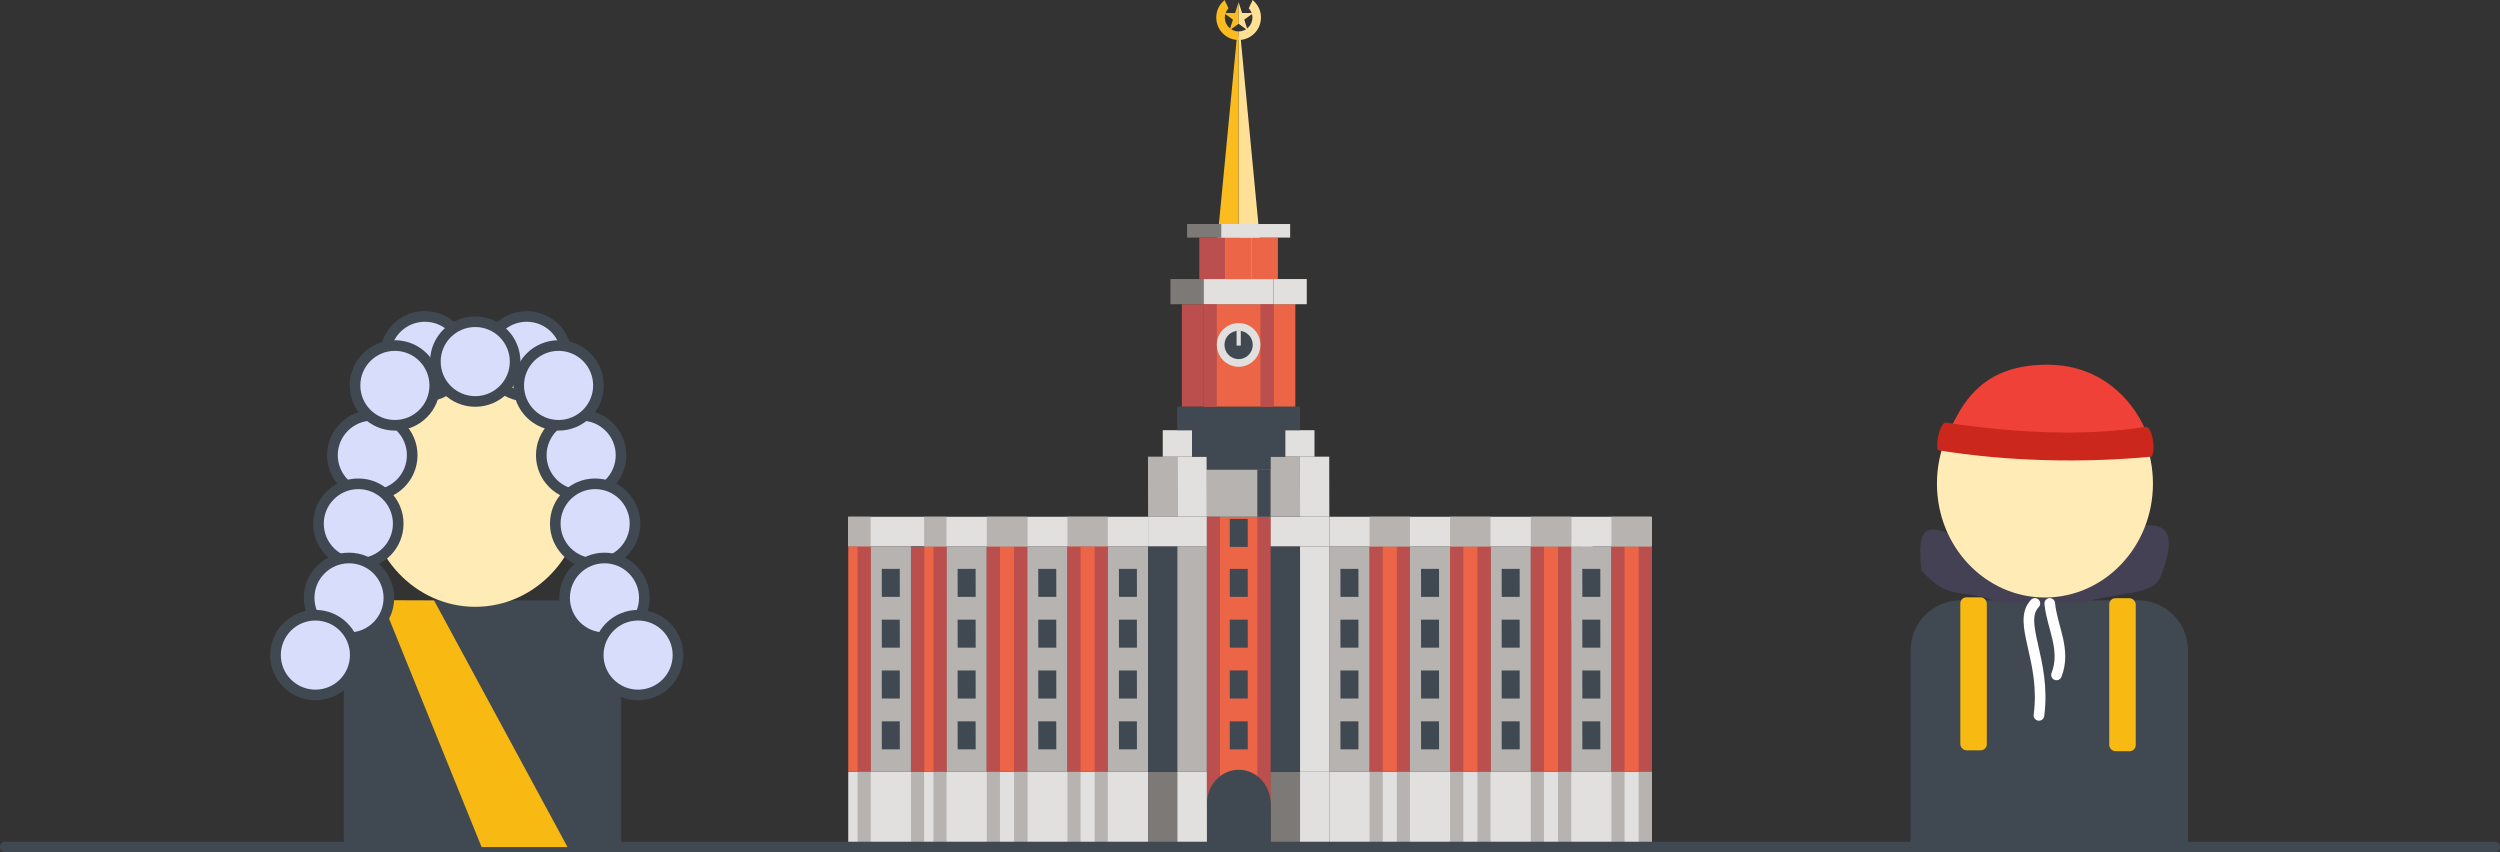 <?xml version="1.0" encoding="UTF-8"?> <!-- Creator: CorelDRAW --> <svg xmlns="http://www.w3.org/2000/svg" xmlns:xlink="http://www.w3.org/1999/xlink" xmlns:xodm="http://www.corel.com/coreldraw/odm/2003" xml:space="preserve" width="47.111mm" height="16.062mm" style="shape-rendering:geometricPrecision; text-rendering:geometricPrecision; image-rendering:optimizeQuality; fill-rule:evenodd; clip-rule:evenodd" viewBox="0 0 1264.07 430.97"><rect x="0" y="0" width="1264.07" height="430.97" fill="#333333" stroke="none"/> <defs> <style type="text/css"> <![CDATA[ .str2 {stroke:#404952;stroke-width:5.37;stroke-miterlimit:22.926} .str0 {stroke:#404952;stroke-width:5.37;stroke-linecap:round;stroke-miterlimit:22.926} .str1 {stroke:white;stroke-width:5.37;stroke-linecap:round;stroke-miterlimit:22.926} .fil13 {fill:none} .fil11 {fill:#404952} .fil14 {fill:#444154} .fil7 {fill:#B6B3B0} .fil17 {fill:#CB271D} .fil19 {fill:#D7DDFA} .fil5 {fill:#E1E0DE} .fil8 {fill:#EC6546} .fil16 {fill:#F04138} .fil18 {fill:#F8B912} .fil3 {fill:#FBBC20} .fil2 {fill:#FFE096} .fil15 {fill:#FFEBB5} .fil4 {fill:#FFE096;fill-rule:nonzero} .fil6 {fill:#EC6546;fill-rule:nonzero} .fil1 {fill:#E1E0DE;fill-rule:nonzero} .fil9 {fill:#BA4F4D;fill-rule:nonzero} .fil0 {fill:#B6B3B0;fill-rule:nonzero} .fil10 {fill:#7D7976;fill-rule:nonzero} .fil12 {fill:#404952;fill-rule:nonzero} ]]> </style> </defs> <g id="Слой_x0020_1">  <g id="_2132502608448"> <polygon class="fil0" points="799.84,313.83 794.47,313.83 794.47,274.26 799.84,274.26 "></polygon> <polygon class="fil1" points="805.21,313.83 799.84,313.83 799.84,274.26 805.21,274.26 "></polygon> <path class="fil2" d="M627.23 18.4c-0.6,0 -0.76,0 -0.95,0l0 122.7 11.8 0c0.46,0 0.81,-0.39 0.77,-0.85l-11.62 -121.85z"></path> <path class="fil3" d="M625.44 18.4l-11.73 121.85c-0.04,0.45 0.31,0.85 0.77,0.85l11.8 0 0 -122.7c-0.16,0 -0.34,0 -0.83,0z"></path> <path class="fil3" d="M619.29 8.86c0,-1.76 0.69,-3.4 1.87,-4.67l-2 -4.19 -0.9 0.9c-2.12,2.11 -3.29,4.93 -3.29,7.95 0,6.26 5.07,11.35 11.3,11.38l0 -4.32c-3.86,-0.03 -6.98,-3.18 -6.98,-7.05z"></path> <path class="fil2" d="M633.26 8.86c0,-1.76 -0.69,-3.4 -1.87,-4.67l2 -4.19 0.9 0.9c2.12,2.11 3.29,4.93 3.29,7.95 0,6.26 -5.06,11.35 -11.3,11.38l0 -4.32c3.86,-0.03 6.99,-3.18 6.99,-7.05z"></path> <polygon class="fil3" points="624.51,6.57 618.78,6.57 623.41,9.93 621.65,15.37 626.27,12.01 626.27,1.12 "></polygon> <polygon class="fil4" points="633.76,6.57 628.04,6.57 626.27,1.12 626.27,12.01 630.9,15.37 629.13,9.93 "></polygon> <polygon class="fil5" points="580.48,390.3 580.48,428.24 519.36,428.24 519.36,390.3 "></polygon> <polygon class="fil5" points="733.24,390.3 733.24,428.24 672.12,428.24 672.12,390.3 "></polygon> <path class="fil6" d="M642.41 261.29l0 144.62 -0.01 0c-0.28,-8.68 -7.3,-15.64 -16.03,-15.64 -8.73,0 -15.86,6.96 -16.14,15.64l-0.01 0 0 -144.62 32.18 0z"></path> <polygon class="fil7" points="580.5,276.23 580.5,390.26 560.12,390.26 560.12,276.23 "></polygon> <polygon class="fil7" points="539.74,276.23 539.74,390.26 519.36,390.26 519.36,276.23 "></polygon> <polygon class="fil5" points="580.5,261.28 580.5,276.23 519.36,276.23 519.36,261.28 "></polygon> <polygon class="fil6" points="560.12,276.23 560.12,390.26 539.74,390.26 539.74,276.23 "></polygon> <polygon class="fil7" points="733.28,276.23 733.28,390.26 712.9,390.26 712.9,276.23 "></polygon> <polygon class="fil6" points="712.9,276.23 712.9,390.26 692.52,390.26 692.52,276.23 "></polygon> <polygon class="fil7" points="692.52,276.23 692.52,390.26 672.14,390.26 672.14,276.23 "></polygon> <polygon class="fil5" points="733.28,261.28 733.28,276.23 672.14,276.23 672.14,261.28 "></polygon> <polygon class="fil8" points="646.15,120.13 646.15,141.1 632.9,141.1 632.9,120.13 "></polygon> <polygon class="fil9" points="619.65,120.13 619.65,141.1 606.4,141.1 606.4,120.13 "></polygon> <polygon class="fil10" points="595.28,390.3 595.28,428.24 580.48,428.24 580.48,390.3 "></polygon> <polygon class="fil11" points="595.31,276.23 595.31,390.26 580.5,390.26 580.5,276.23 "></polygon> <polygon class="fil5" points="610.26,390.3 610.26,428.24 595.28,428.24 595.28,390.3 "></polygon> <polygon class="fil7" points="610.23,276.23 610.23,390.26 595.31,390.26 595.31,276.23 "></polygon> <polygon class="fil7" points="595.26,230.91 595.31,261.28 580.5,261.28 580.45,230.91 "></polygon> <polygon class="fil10" points="657.33,390.3 657.33,428.24 642.44,428.24 642.44,390.3 "></polygon> <polygon class="fil11" points="657.33,276.23 657.33,390.26 642.41,390.26 642.41,276.23 "></polygon> <polygon class="fil5" points="672.12,390.3 672.12,428.24 657.33,428.24 657.33,390.3 "></polygon> <polygon class="fil5" points="672.14,276.23 672.14,390.26 657.33,390.26 657.33,276.23 "></polygon> <polygon class="fil5" points="672.1,230.91 672.14,261.28 657.33,261.28 657.29,230.91 "></polygon> <polygon class="fil5" points="664.64,217.52 664.64,230.91 649.83,230.91 649.83,217.52 "></polygon> <polygon class="fil1" points="602.72,217.52 602.72,230.91 587.91,230.91 587.91,217.52 "></polygon> <polygon class="fil5" points="595.31,261.28 580.5,261.28 580.5,276.23 595.31,276.23 610.23,276.23 610.23,261.28 "></polygon> <polygon class="fil5" points="657.33,261.28 642.41,261.28 642.41,276.23 657.33,276.23 672.14,276.23 672.14,261.28 "></polygon> <polygon class="fil7" points="657.29,230.91 657.33,261.28 642.41,261.28 642.36,230.91 "></polygon> <polygon class="fil7" points="642.36,237.38 642.41,261.28 610.23,261.28 610.18,237.38 "></polygon> <polygon class="fil5" points="610.18,230.91 610.23,261.28 595.31,261.28 595.26,230.91 "></polygon> <polygon class="fil11" points="657.29,205.58 657.29,217.52 649.83,217.52 649.83,230.91 642.36,230.91 642.36,237.38 610.18,237.38 610.18,230.91 602.72,230.91 602.72,217.52 595.26,217.52 595.26,205.58 "></polygon> <polygon class="fil8" points="654.95,153.82 654.95,205.58 643.92,205.58 643.92,153.82 "></polygon> <path class="fil6" d="M608.62 153.82l0 51.76 35.3 0 0 -51.76 -35.3 0zm17.71 28.9l0 0c-4.68,0 -8.35,-3.79 -8.35,-8.37 0,-4.57 3.68,-8.26 8.35,-8.26 4.56,0 8.24,3.68 8.24,8.26 0,4.57 -3.68,8.37 -8.24,8.37z"></path> <polygon class="fil9" points="608.62,153.82 608.62,205.58 597.6,205.58 597.6,153.82 "></polygon> <polygon class="fil10" points="608.62,141.1 608.62,153.82 591.81,153.82 591.81,141.1 "></polygon> <polygon class="fil5" points="643.92,141.1 643.92,153.82 608.62,153.82 608.62,141.1 "></polygon> <polygon class="fil5" points="660.74,141.1 660.74,153.82 643.92,153.82 643.92,141.1 "></polygon> <polygon class="fil8" points="632.9,120.13 632.9,141.1 619.65,141.1 619.65,120.13 "></polygon> <polygon class="fil5" points="794.37,390.3 794.37,428.24 733.24,428.24 733.24,390.3 "></polygon> <polygon class="fil5" points="835.14,390.3 835.14,428.24 794.37,428.24 794.37,390.3 "></polygon> <polygon class="fil7" points="814.79,276.23 814.79,390.26 794.41,390.26 794.41,276.23 "></polygon> <polygon class="fil6" points="794.41,276.23 794.41,390.26 774.03,390.26 774.03,276.23 "></polygon> <polygon class="fil7" points="774.03,276.23 774.03,390.26 753.65,390.26 753.65,276.23 "></polygon> <polygon class="fil6" points="753.65,276.23 753.65,390.26 733.28,390.26 733.28,276.23 "></polygon> <polygon class="fil5" points="794.41,261.28 794.41,276.23 733.28,276.23 733.28,261.28 "></polygon> <polygon class="fil6" points="835.17,276.23 835.17,390.26 814.79,390.26 814.79,276.23 "></polygon> <polygon class="fil5" points="835.17,261.28 835.17,276.23 794.41,276.23 794.41,261.28 "></polygon> <polygon class="fil5" points="428.9,428.24 519.36,428.24 519.36,390.3 428.9,390.3 "></polygon> <polygon class="fil6" points="467.25,390.26 478.58,390.26 478.58,276.23 467.25,276.23 "></polygon> <polygon class="fil7" points="478.57,276.23 478.57,390.26 498.95,390.26 498.95,276.23 "></polygon> <polygon class="fil6" points="498.95,276.23 498.95,390.26 519.33,390.26 519.33,276.23 "></polygon> <polygon class="fil5" points="428.9,276.23 519.33,276.23 519.33,261.29 428.9,261.29 "></polygon> <polygon class="fil7" points="467.25,276.23 478.58,276.23 478.58,261.29 467.25,261.29 "></polygon> <polygon class="fil7" points="498.95,261.28 498.95,276.23 519.33,276.23 519.33,261.28 "></polygon> <polygon class="fil7" points="539.74,261.28 539.74,276.23 560.12,276.23 560.12,261.28 "></polygon> <polygon class="fil7" points="692.52,261.28 692.52,276.23 712.9,276.23 712.9,261.28 "></polygon> <polygon class="fil7" points="733.28,261.28 733.28,276.23 753.65,276.23 753.65,261.28 "></polygon> <polygon class="fil7" points="774.03,261.28 774.03,276.23 794.41,276.23 794.41,261.28 "></polygon> <polygon class="fil7" points="814.79,261.28 814.79,276.23 835.17,276.23 835.17,261.28 "></polygon> <polygon class="fil11" points="493.3,287.62 493.33,301.78 484.23,301.78 484.2,287.62 "></polygon> <polygon class="fil11" points="493.3,313.32 493.33,327.48 484.23,327.48 484.2,313.32 "></polygon> <polygon class="fil11" points="493.3,339.02 493.33,353.18 484.23,353.18 484.2,339.02 "></polygon> <polygon class="fil11" points="493.3,364.71 493.33,378.87 484.23,378.87 484.2,364.71 "></polygon> <polygon class="fil11" points="534.07,287.62 534.1,301.78 525,301.78 524.97,287.62 "></polygon> <polygon class="fil11" points="534.07,313.32 534.1,327.48 525,327.48 524.97,313.32 "></polygon> <polygon class="fil11" points="534.07,339.02 534.1,353.18 525,353.18 524.97,339.02 "></polygon> <polygon class="fil11" points="534.07,364.71 534.1,378.87 525,378.87 524.97,364.71 "></polygon> <polygon class="fil11" points="574.84,287.62 574.87,301.78 565.78,301.78 565.75,287.62 "></polygon> <polygon class="fil11" points="574.84,313.32 574.87,327.48 565.78,327.48 565.75,313.32 "></polygon> <polygon class="fil11" points="574.84,339.02 574.87,353.18 565.78,353.18 565.75,339.02 "></polygon> <polygon class="fil11" points="574.84,364.71 574.87,378.87 565.78,378.87 565.75,364.71 "></polygon> <polygon class="fil12" points="630.88,287.62 630.91,301.78 621.82,301.78 621.79,287.62 "></polygon> <polygon class="fil12" points="630.88,313.32 630.91,327.48 621.82,327.48 621.79,313.32 "></polygon> <polygon class="fil12" points="630.88,339.02 630.91,353.18 621.82,353.18 621.79,339.02 "></polygon> <polygon class="fil12" points="630.88,364.71 630.91,378.87 621.82,378.87 621.79,364.71 "></polygon> <polygon class="fil12" points="630.88,262.38 630.91,276.54 621.82,276.54 621.79,262.38 "></polygon> <polygon class="fil11" points="686.85,287.62 686.88,301.78 677.78,301.78 677.75,287.62 "></polygon> <polygon class="fil11" points="686.85,313.32 686.88,327.48 677.78,327.48 677.75,313.32 "></polygon> <polygon class="fil11" points="686.85,339.02 686.88,353.18 677.78,353.18 677.75,339.02 "></polygon> <polygon class="fil11" points="686.85,364.71 686.88,378.87 677.78,378.87 677.75,364.71 "></polygon> <polygon class="fil11" points="727.61,287.62 727.63,301.78 718.54,301.78 718.51,287.62 "></polygon> <polygon class="fil11" points="727.61,313.32 727.63,327.48 718.54,327.48 718.51,313.32 "></polygon> <polygon class="fil11" points="727.61,339.02 727.63,353.18 718.54,353.18 718.51,339.02 "></polygon> <polygon class="fil11" points="727.61,364.71 727.63,378.87 718.54,378.87 718.51,364.71 "></polygon> <polygon class="fil11" points="768.38,287.62 768.41,301.78 759.31,301.78 759.28,287.62 "></polygon> <polygon class="fil11" points="768.38,313.32 768.41,327.48 759.31,327.48 759.28,313.32 "></polygon> <polygon class="fil11" points="768.38,339.02 768.41,353.18 759.31,353.18 759.28,339.02 "></polygon> <polygon class="fil11" points="768.38,364.71 768.41,378.87 759.31,378.87 759.28,364.71 "></polygon> <polygon class="fil11" points="809.15,287.62 809.18,301.78 800.08,301.78 800.05,287.62 "></polygon> <polygon class="fil11" points="809.15,313.32 809.18,327.48 800.08,327.48 800.05,313.32 "></polygon> <polygon class="fil11" points="809.15,339.02 809.18,353.18 800.08,353.18 800.05,339.02 "></polygon> <polygon class="fil11" points="809.15,364.71 809.18,378.87 800.08,378.87 800.05,364.71 "></polygon> <polygon class="fil9" points="643.92,153.82 643.92,205.58 637.3,205.58 637.3,153.82 "></polygon> <polygon class="fil9" points="615.25,153.82 615.25,205.58 608.62,205.58 608.62,153.82 "></polygon> <polygon class="fil9" points="642.36,261.29 642.36,405.9 635.74,405.9 635.74,261.29 "></polygon> <polygon class="fil9" points="616.86,261.29 616.86,405.9 610.23,405.9 610.23,261.29 "></polygon> <polygon class="fil9" points="712.9,276.54 712.9,390.26 706.27,390.26 706.27,276.54 "></polygon> <polygon class="fil7" points="712.9,390.3 712.9,428.24 706.27,428.24 706.27,390.3 "></polygon> <polygon class="fil9" points="753.65,276.54 753.65,390.26 747.03,390.26 747.03,276.54 "></polygon> <polygon class="fil7" points="753.65,390.3 753.65,428.24 747.03,428.24 747.03,390.3 "></polygon> <polygon class="fil9" points="835.17,276.54 835.17,390.26 828.54,390.26 828.54,276.54 "></polygon> <polygon class="fil7" points="835.17,390.3 835.17,428.24 828.54,428.24 828.54,390.3 "></polygon> <polygon class="fil9" points="794.41,276.54 794.41,390.26 787.78,390.26 787.78,276.54 "></polygon> <polygon class="fil7" points="794.41,390.3 794.41,428.24 787.78,428.24 787.78,390.3 "></polygon> <polygon class="fil9" points="699.15,276.54 699.15,390.26 692.52,390.26 692.52,276.54 "></polygon> <polygon class="fil7" points="699.15,390.3 699.15,428.24 692.52,428.24 692.52,390.3 "></polygon> <polygon class="fil9" points="739.9,276.54 739.9,390.26 733.28,390.26 733.28,276.54 "></polygon> <polygon class="fil7" points="739.9,390.3 739.9,428.24 733.28,428.24 733.28,390.3 "></polygon> <polygon class="fil9" points="821.42,276.54 821.42,390.26 814.79,390.26 814.79,276.54 "></polygon> <polygon class="fil7" points="821.42,390.3 821.42,428.24 814.79,428.24 814.79,390.3 "></polygon> <polygon class="fil9" points="780.66,276.54 780.66,390.26 774.03,390.26 774.03,276.54 "></polygon> <polygon class="fil7" points="780.66,390.3 780.66,428.24 774.03,428.24 774.03,390.3 "></polygon> <polygon class="fil9" points="478.61,276.54 478.61,390.26 471.98,390.26 471.98,276.54 "></polygon> <polygon class="fil7" points="478.61,390.3 478.61,428.24 471.98,428.24 471.98,390.3 "></polygon> <polygon class="fil9" points="560.12,276.54 560.12,390.26 553.49,390.26 553.49,276.54 "></polygon> <polygon class="fil7" points="560.12,390.3 560.12,428.24 553.49,428.24 553.49,390.3 "></polygon> <polygon class="fil9" points="519.36,276.54 519.36,390.26 512.74,390.26 512.74,276.54 "></polygon> <polygon class="fil7" points="519.36,390.3 519.36,428.24 512.74,428.24 512.74,390.3 "></polygon> <polygon class="fil9" points="546.36,276.54 546.36,390.26 539.73,390.26 539.73,276.54 "></polygon> <polygon class="fil7" points="546.36,390.3 546.36,428.24 539.73,428.24 539.73,390.3 "></polygon> <polygon class="fil9" points="505.6,276.54 505.6,390.26 498.97,390.26 498.97,276.54 "></polygon> <polygon class="fil7" points="505.6,390.3 505.6,428.24 498.97,428.24 498.97,390.3 "></polygon> <polygon class="fil11" points="642.36,237.38 642.36,261.28 635.74,261.28 635.74,237.38 "></polygon> <path class="fil11" d="M610.27 405.77c0.27,-9.19 7.38,-16.56 16.08,-16.56 8.79,0 15.81,7.38 16.08,16.56l-32.16 0zm32.14 0l0.03 22.51 -32.14 0 -0.03 -22.51 32.14 0z"></path> <polygon class="fil5" points="652.33,120.13 652.33,113.27 634.96,113.27 634.96,120.13 "></polygon> <polygon class="fil10" points="617.59,120.13 617.59,113.27 600.22,113.27 600.22,120.13 "></polygon> <polygon class="fil5" points="634.96,120.13 634.96,113.27 617.59,113.27 617.59,120.13 "></polygon> <path class="fil1" d="M637.3 174.33c0,6.08 -4.88,11.12 -10.95,11.12 -6.22,0 -11.1,-5.04 -11.1,-11.12 0,-6.08 4.88,-10.97 11.1,-10.97 6.07,0 10.95,4.89 10.95,10.97z"></path> <path class="fil11" d="M633.43 174.36c0,3.95 -3.17,7.22 -7.11,7.22 -4.04,0 -7.2,-3.27 -7.2,-7.22 0,-3.95 3.17,-7.12 7.2,-7.12 3.94,0 7.11,3.18 7.11,7.12z"></path> <polygon class="fil1" points="627.38,174.74 625.26,174.74 625.26,167.24 627.38,167.24 "></polygon> <polygon class="fil6" points="428.9,390.26 440.23,390.26 440.23,276.23 428.9,276.23 "></polygon> <polygon class="fil7" points="440.23,276.23 440.23,390.26 460.6,390.26 460.6,276.23 "></polygon> <polygon class="fil7" points="428.9,276.23 440.23,276.23 440.23,261.29 428.9,261.29 "></polygon> <polygon class="fil11" points="454.95,287.62 454.98,301.78 445.88,301.78 445.85,287.62 "></polygon> <polygon class="fil11" points="454.95,313.32 454.98,327.48 445.88,327.48 445.85,313.32 "></polygon> <polygon class="fil11" points="454.95,339.02 454.98,353.18 445.88,353.18 445.85,339.02 "></polygon> <polygon class="fil11" points="454.95,364.71 454.98,378.87 445.88,378.87 445.85,364.71 "></polygon> <polygon class="fil9" points="440.26,276.54 440.26,390.26 433.63,390.26 433.63,276.54 "></polygon> <polygon class="fil7" points="440.26,390.3 440.26,428.24 433.63,428.24 433.63,390.3 "></polygon> <polygon class="fil9" points="467.25,276.54 467.25,390.26 460.63,390.26 460.63,276.54 "></polygon> <polygon class="fil7" points="467.25,390.3 467.25,428.24 460.63,428.24 460.63,390.3 "></polygon> </g> <line class="fil13 str0" x1="2.68" y1="428.28" x2="1261.39" y2="428.28"></line> <g id="_2132502601632"> <path class="fil11" d="M966.09 428.29l140.2 0 0 -99.61c0,-13.81 -11.29,-25.1 -25.1,-25.1l-90.01 0c-13.81,0 -25.1,11.29 -25.1,25.1l0 99.61z"></path> <path class="fil14" d="M1011.18 305.1c-17.38,-8.51 -25.77,0 -39.66,-16.89 -4.46,-41.36 16.81,-6.73 57.79,-9.53 20.65,5.02 84.24,-40.05 63.05,13.13 -3.96,10.12 -26.7,7.61 -39.2,13.29l-41.98 0z"></path> <ellipse class="fil15" cx="1033.98" cy="244.55" rx="54.61" ry="57.56"></ellipse> <path class="fil16" d="M986.68 215.94c7.17,-15.63 18.24,-30.78 46.61,-31.53 28.37,-0.75 44.53,17.29 51.31,32.46 -41.56,5.81 -56.24,3.65 -97.91,-0.93z"></path> <path class="fil17" d="M983.53 213.6c-2.84,1.15 -4.93,10.58 -3.68,14 35.41,5.88 74.24,6.53 108.15,3.28 2.09,-3.91 0.27,-14.6 -2.87,-15.07 -30.41,4.88 -66.31,3.23 -101.6,-2.21z"></path> <rect class="fil18" x="991.19" y="302.03" width="13.4" height="77.35" rx="3.1" ry="3.1"></rect> <rect class="fil18" x="1066.49" y="302.48" width="13.4" height="77.35" rx="3.1" ry="3.1"></rect> <path class="fil13 str1" d="M1028.9 305.1c-9.21,9.66 5.8,28.54 2.05,56.62"></path> <path class="fil13 str1" d="M1036.41 305.1c1.14,12.05 8.42,23.41 3.41,36.15"></path> </g> <g id="_2132502603504"> <path class="fil11" d="M173.85 428.29l140.2 0 0 -99.61c0,-13.81 -11.29,-25.1 -25.1,-25.1l-90.01 0c-13.81,0 -25.1,11.29 -25.1,25.1l0 99.61z"></path> <ellipse class="fil15" cx="240.3" cy="249.26" rx="54.61" ry="57.56"></ellipse> <polygon class="fil18" points="219.46,303.58 286.95,428.29 243.51,428.29 192.94,303.48 "></polygon> <circle class="fil19 str2" cx="214.83" cy="180.16" r="20.16"></circle> <circle class="fil19 str2" cx="266.3" cy="180.16" r="20.16"></circle> <circle class="fil19 str2" cx="188.26" cy="230.17" r="20.16"></circle> <circle class="fil19 str2" cx="181.19" cy="264.78" r="20.16"></circle> <circle class="fil19 str2" cx="199.67" cy="194.88" r="20.16"></circle> <circle class="fil19 str2" cx="240.3" cy="182.83" r="20.16"></circle> <circle class="fil19 str2" cx="176.47" cy="302.29" r="20.16"></circle> <circle class="fil19 str2" cx="159.47" cy="331.23" r="20.16"></circle> <circle class="fil19 str2" cx="293.85" cy="230.17" r="20.16"></circle> <circle class="fil19 str2" cx="300.92" cy="264.78" r="20.16"></circle> <circle class="fil19 str2" cx="282.43" cy="194.88" r="20.16"></circle> <circle class="fil19 str2" cx="305.64" cy="302.29" r="20.16"></circle> <circle class="fil19 str2" cx="322.64" cy="331.23" r="20.16"></circle> </g> </g> </svg> 